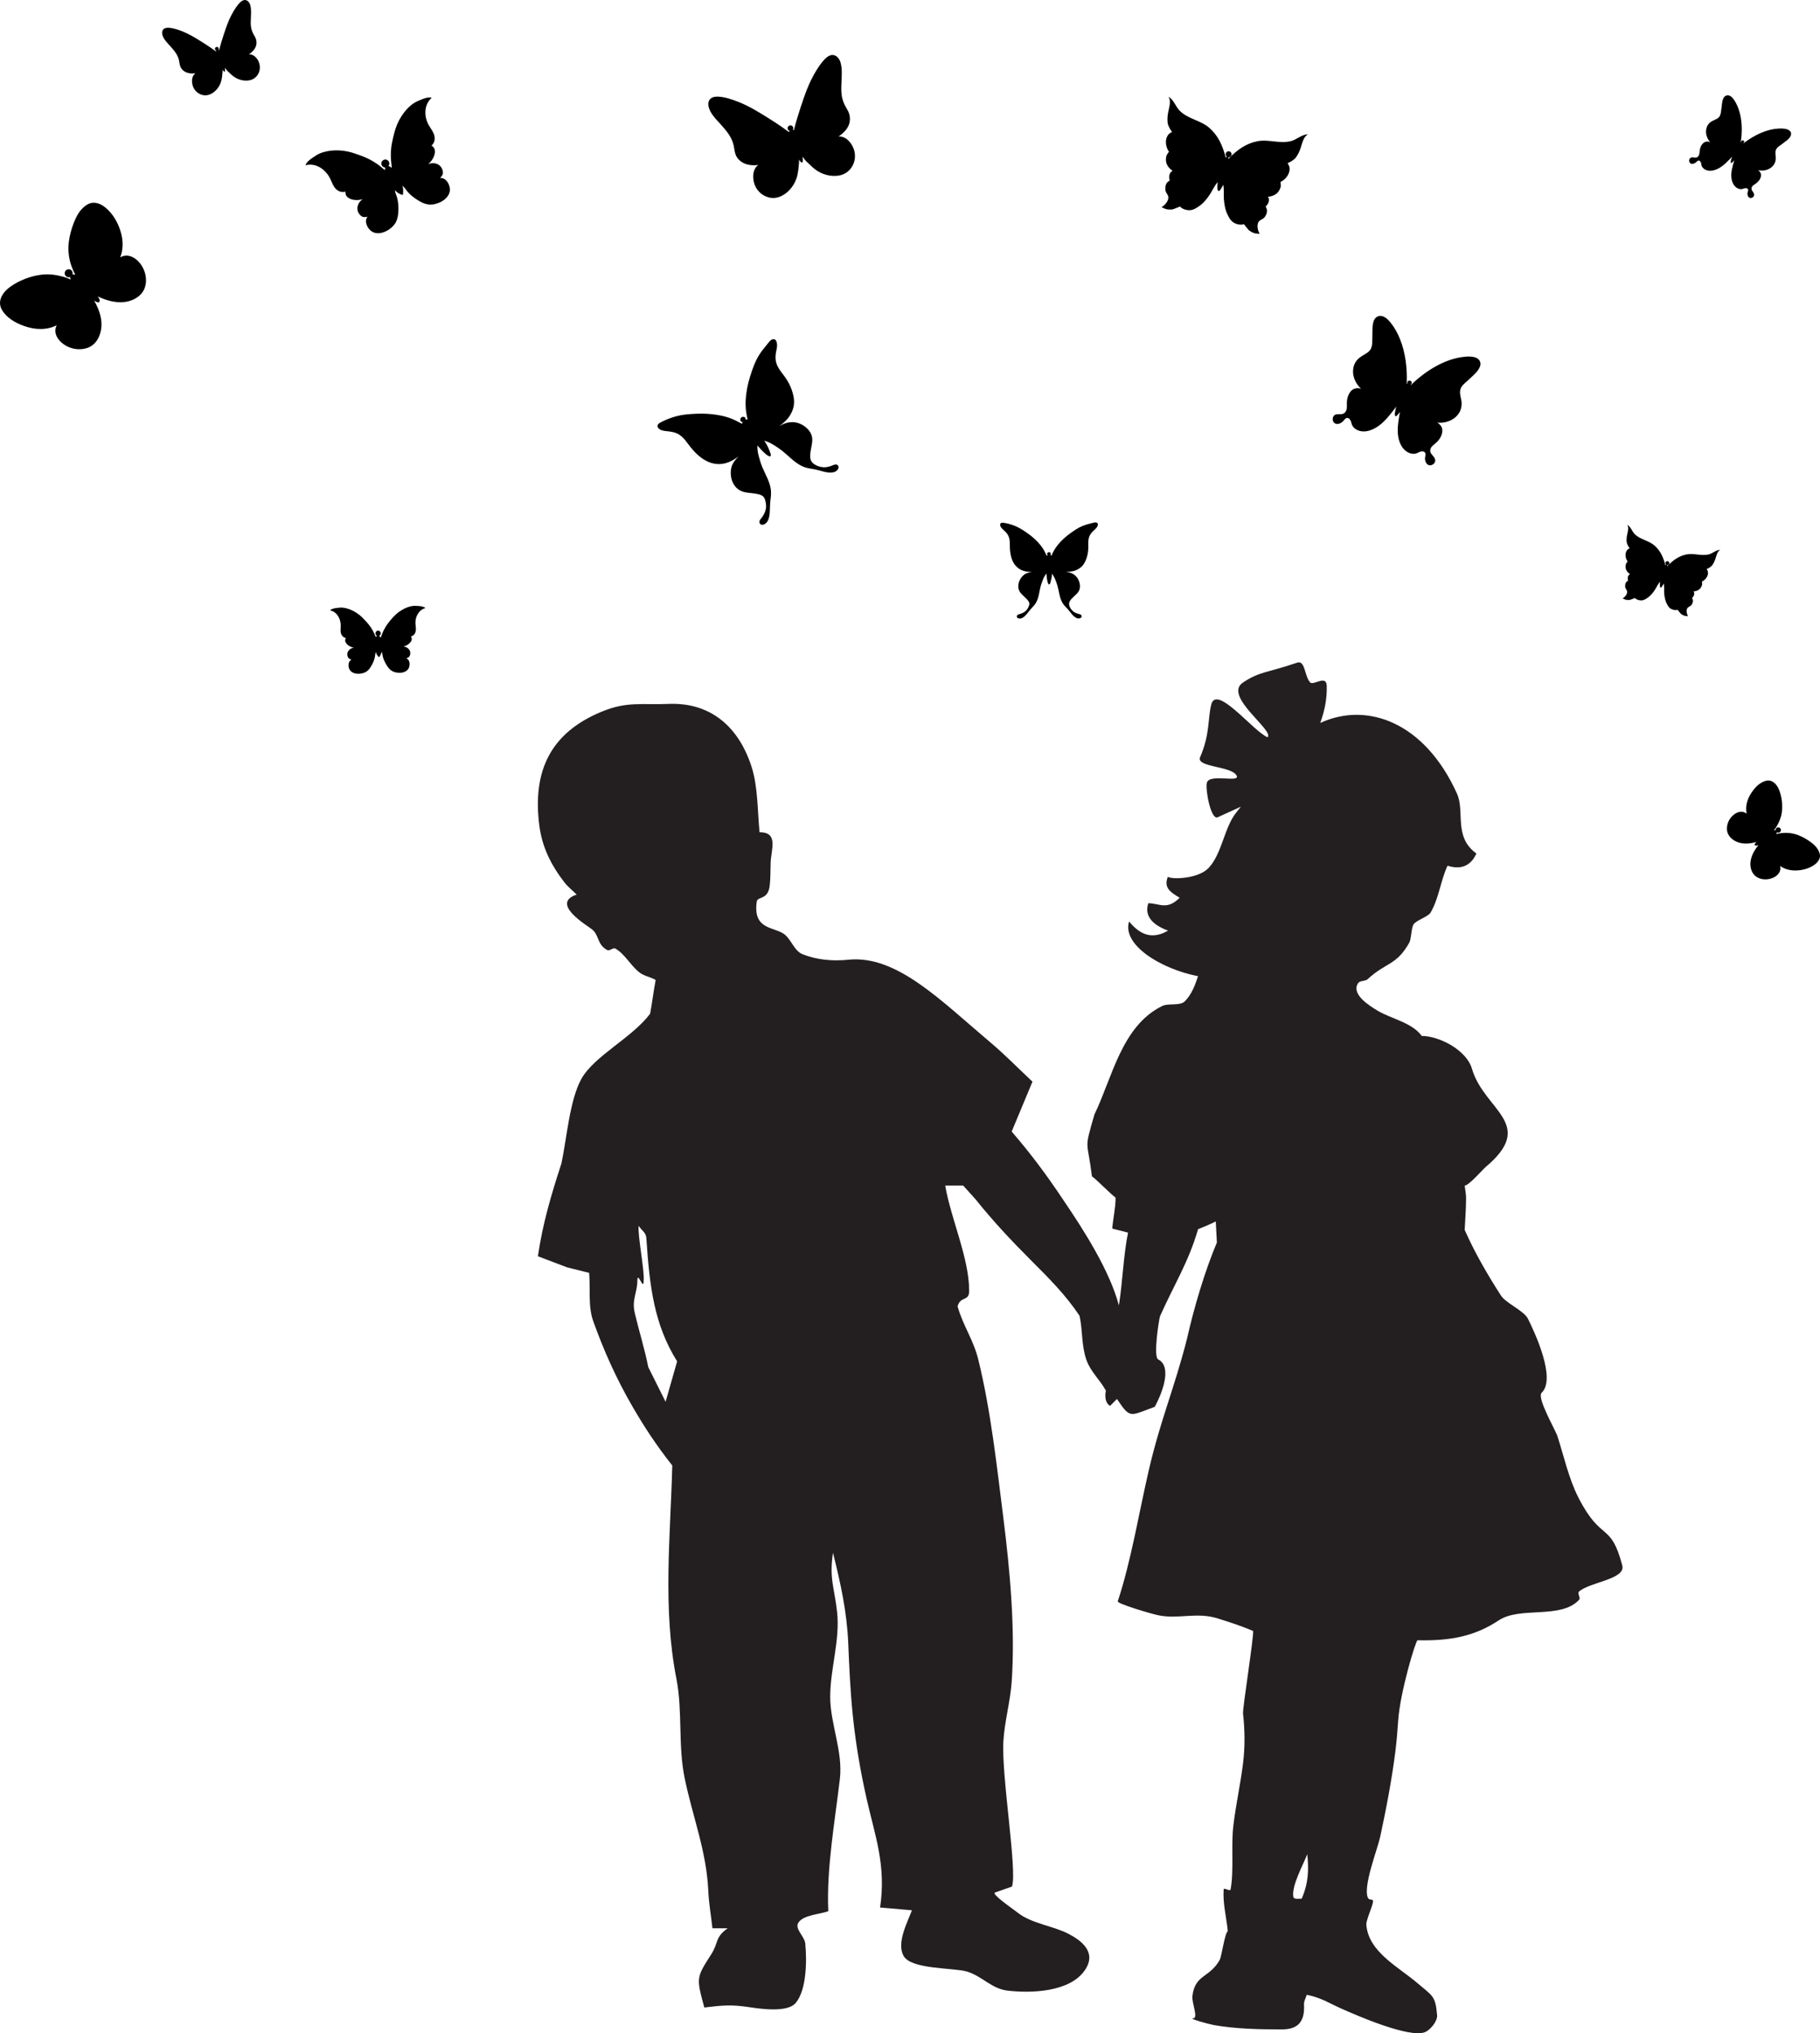 <?xml version="1.0" encoding="utf-8"?>
<!-- Generator: Adobe Illustrator 15.0.0, SVG Export Plug-In . SVG Version: 6.00 Build 0)  -->
<!DOCTYPE svg PUBLIC "-//W3C//DTD SVG 1.1//EN" "http://www.w3.org/Graphics/SVG/1.1/DTD/svg11.dtd">
<svg version="1.1" id="Vrstva_1" xmlns="http://www.w3.org/2000/svg" xmlns:xlink="http://www.w3.org/1999/xlink" x="0px" y="0px"
	 width="1300.779px" height="1452.878px" viewBox="507.151 -365.103 1300.779 1452.878"
	 enable-background="new 507.151 -365.103 1300.779 1452.878" xml:space="preserve">
<path d="M1257.267,29.489c0.672,0.225,1.211,0.978,0.77,1.658c-0.057,0.077-0.154,0.132-0.227,0.198
	c0.069,0.044,0.141,0.083,0.206,0.126c0.237,0.159,0.432,0.352,0.577,0.572c0.555-1.22,1.107-2.45,1.76-3.615
	c0.855-1.538,1.855-2.999,2.976-4.351c2.392-2.911,5.208-5.477,8.243-7.712c2.943-2.17,6.141-4.379,9.563-5.752
	c1.9-0.758,3.87-1.313,5.855-1.773c1.135-0.259,2.937-1.006,4.088-0.429c1.472,0.741,0.491,2.62-0.212,3.564
	c-0.764,1.026-1.873,1.791-2.755,2.725c-1.076,1.132-2.035,2.396-2.538,3.878c-0.835,2.505-0.568,5.082-0.601,7.669
	c-0.036,2.532-0.424,5.114-1.256,7.515c-0.802,2.34-1.964,4.708-3.867,6.345c-1.826,1.599-4.087,2.647-6.482,3.07
	c-1.482,0.264-2.947,0.341-4.413,0.292c0.703,0.114,1.388,0.23,2.068,0.384c3.087,0.692,5.63,2.615,6.968,5.521
	c1.194,2.593,1.593,5.851-0.071,8.339c-1.735,2.587-4.785,4.202-6.271,6.96c-1.324,2.444,0.717,5.702,2.684,7.234
	c1.261,0.983,2.684,1.439,4.21,1.818c0.624,0.154,1.533,0.521,1.662,1.269c0.267,1.632-1.893,2.109-3.104,1.709
	c-1.773-0.577-3.16-2.032-4.292-3.45c-0.788-0.983-1.533-1.999-2.393-2.934c-0.986-1.076-2.041-2.098-2.955-3.235
	c-1.593-2.016-2.458-4.537-3.035-7.015c-0.648-2.779-1.091-5.57-2.029-8.283c-0.849-2.467-1.767-4.906-3.397-6.928
	c-0.02,1.083-0.127,2.148-0.324,3.148c-0.185,0.949-0.412,1.905-0.693,2.84c-0.131,0.445-0.32,1.356-0.799,1.609
	c-1.223,0.631-1.828-4.328-1.895-4.911c-0.115-0.929-0.207-1.878-0.23-2.845c-1.132,1.367-1.956,2.933-2.593,4.592
	c-0.689,1.796-1.368,3.637-1.791,5.504c-0.827,3.587-1.195,7.41-3.019,10.679c-0.932,1.659-2.266,2.978-3.54,4.362
	c-1.129,1.23-2.085,2.575-3.156,3.839c-1.447,1.709-3.667,3.978-6.116,3.017c-1.588-0.604-1.072-2.429,0.373-2.797
	c2.89-0.736,5.342-1.917,6.734-4.729c0.662-1.346,1.311-2.769,0.533-4.214c-0.5-0.911-1.187-1.67-1.906-2.399
	c-1.673-1.72-3.884-3.258-4.93-5.482c-1.877-3.972,0.115-8.921,3.422-11.486c1.62-1.258,3.64-1.692,5.631-2.016
	c-2.944,0.032-5.977-0.391-8.562-1.874c-6.06-3.487-7.319-11.03-7.245-17.43c0.032-2.801-0.182-5.608-1.932-7.938
	c-0.952-1.285-2.156-2.301-3.307-3.395c-0.618-0.588-1.203-1.297-1.513-2.109c-0.542-1.488,0.208-2.62,1.87-2.411
	c2.777,0.352,5.704,1.147,8.303,2.181c2.579,1.016,4.996,2.504,7.312,4.026c2.373,1.565,4.661,3.274,6.757,5.186
	c2.076,1.89,4.004,3.949,5.613,6.257c1.321,1.906,2.283,3.972,3.28,6.042c0.214-0.28,0.47-0.517,0.771-0.675
	c-0.046-0.022-0.082-0.039-0.111-0.077c-0.819-0.264-0.311-1.368,0.187-1.703C1256.449,29.439,1256.88,29.356,1257.267,29.489z"/>
<path d="M1753.479-264.511c0.018,0.012,0.036,0.035,0.046,0.047c0.375,0.455,0.313,1.223-0.287,1.476
	c-0.024,0.013-0.053-0.002-0.068-0.022c-0.021,0.01-0.04,0.012-0.054,0.019c0.045,0.066,0.084,0.13,0.112,0.2
	c0.014,0.026,0.028,0.062,0.038,0.083c4.015-3.09,8.418-5.78,13.072-7.69c3.797-1.553,7.841-2.621,11.957-2.842
	c1.477-0.081,2.992-0.08,4.448,0.164c1.264,0.206,2.739,0.568,3.648,1.533c2.218,2.365-0.153,5.161-2.096,6.709
	c-1.247,0.991-2.528,1.992-3.824,2.923c-1.535,1.091-3.525,2.229-4.132,4.149c-0.66,2.072,0.146,4.172-0.026,6.271
	c-0.123,1.626-0.667,3.206-1.67,4.505c-1.985,2.55-5.335,3.842-8.524,3.759c-0.801-0.028-1.603-0.128-2.392-0.297
	c1.42,1.016,2.338,2.575,1.982,4.429c-0.406,2.141-1.946,4-3.702,5.202c-1.035,0.702-2.381,1.387-2.852,2.629
	c-0.623,1.659,0.477,2.578,1.236,3.871c0.492,0.842,0.689,1.782,0.123,2.637c-0.495,0.731-1.439,1.197-2.322,1.122
	c-1.694-0.135-2.336-2.331-2.06-3.74c0.165-0.853,0.896-2.195,0.017-2.883c-0.811-0.633-1.997-0.437-2.87-0.075
	c-2.929,1.22-5.803-0.604-7.253-3.159c-1.736-3.055-1.752-6.909-1.116-10.283c0.443-2.277,1.091-4.495,1.728-6.718
	c-0.309,0.342-0.628,0.664-0.951,0.98c-0.301,0.283-0.73,0.773-1.17,0.825c-1.127,0.119,0.28-3.473,0.438-3.871
	c0.086-0.219,0.174-0.432,0.264-0.652c-3.39,3.406-6.637,7.197-11.106,9.075c-2.231,0.929-4.758,1.459-7.116,0.691
	c-1.962-0.64-3.648-2.073-3.903-4.217c-0.104-0.86-0.334-1.876-1.062-2.424c-0.977-0.742-1.757,0.058-2.453,0.742
	c-1.041,0.994-2.816,1.822-4.178,1.008c-1.263-0.762-1.264-2.715-0.317-3.712c0.955-1.002,2.558-0.431,3.73-0.415
	c2.134,0.031,2.88-1.849,3.019-3.683c0.127-1.647,0.35-3.203,1.125-4.688c0.658-1.221,1.612-2.435,2.975-2.899
	c1.209-0.418,2.4-0.24,3.495,0.279c-0.225-0.252-0.444-0.531-0.65-0.809c-1.731-2.387-2.721-5.497-2.178-8.438
	c0.25-1.427,0.834-2.8,1.771-3.901c1.369-1.626,3.158-2.315,5.024-3.197c1.059-0.509,2.154-1.112,2.769-2.159
	c0.456-0.747,0.718-1.584,0.863-2.451c0.28-1.631,0.455-3.316,0.677-4.971c0.319-2.473,0.513-6.959,3.693-7.549
	c2.391-0.452,4.247,1.844,5.4,3.621c1.639,2.532,2.813,5.393,3.621,8.281c1.936,6.898,1.966,14.31,0.898,21.416
	c0.168-0.037,0.346-0.054,0.516-0.045c-0.006-0.025-0.015-0.036-0.027-0.059c-0.273-0.276-0.119-0.688,0.158-0.887
	C1752.411-264.93,1753.091-264.92,1753.479-264.511z"/>
<path d="M1697.837,38.292c-0.256-0.253-0.421-0.609-0.421-1.011c0-0.78,0.635-1.406,1.412-1.406c0.783,0,1.412,0.626,1.412,1.406
	c0,0.786-0.629,1.423-1.412,1.423l-0.104,0.016c-0.042,0.248-0.071,0.517-0.077,0.78l0.547-0.483
	c3.837-3.861,7.848-6.838,13.346-7.948c5.402-1.043,10.715,1.362,16.136-0.088c2.612-0.698,5.243-3.291,7.998-3.164
	c-2.126,0.966-2.778,4.158-3.433,6.196c-0.547,1.687-1.297,3.367-2.352,4.79c-0.81,1.088-2.713,2.279-3.984,2.714
	c0.129-0.039,0.864,1.604,0.895,1.78c0.577,3.064-1.648,5.938-4.304,7.229c0.2,0.176,0.228,1.956,0.189,2.147
	c-0.165,0.643-0.481,1.368-0.813,1.934c-0.981,1.621-2.657,2.538-4.497,2.813c-0.271,0.039-0.529,0.072-0.797,0.099
	c1.064,1.621,0.163,3.527-1.15,4.725c0.168-0.17,0.688,1.483,0.689,1.577c0.091,0.769-0.12,1.576-0.428,2.268
	c-0.297,0.643-0.657,1.23-1.185,1.659c-0.673,0.538-1.608,0.819-2.172,1.466c-1.277,1.423-0.662,4.598,0.337,6.015
	c-0.864-0.197-1.748-0.082-2.625-0.367c-0.873-0.281-1.73-0.77-2.437-1.265c-0.37-0.252-2.491-3.015-2.508-3.004
	c-1.557,0.582-3.875-0.005-5.212-0.978c-1.432-1.066-2.242-2.818-2.939-4.406c-0.84-1.895-1.236-4.521-1.382-6.581
	c-0.14-2.186,0.159-4.647-0.315-6.829c-0.063,0.133-0.127,0.265-0.192,0.391c-0.308,0.626-1.368,2.769-2.03,2.604
	c-0.266-0.06-0.417-0.422-0.499-0.938c-0.127-0.907-0.024-2.28,0.096-3.285c-1.558,1.681-2.524,4.026-3.755,5.905
	c-1.145,1.736-2.785,3.812-4.446,5.048c-1.398,1.038-2.961,2.17-4.735,2.384c-1.631,0.197-3.944-0.434-5.015-1.714
	c-0.015-0.022-3.222,1.334-3.653,1.378c-0.859,0.083-1.854,0.083-2.749-0.099c-0.901-0.192-1.621-0.726-2.473-0.972
	c1.577-0.747,3.673-3.203,3.261-5.077c-0.182-0.834-0.838-1.543-1.156-2.334c-0.259-0.637-0.286-1.34-0.22-2.032
	c0.073-0.758,0.29-1.561,0.747-2.181c0.058-0.088,1.307-1.27,1.384-1.039c-0.565-1.692-0.398-3.791,1.315-4.68
	c-0.217-0.154-0.422-0.313-0.637-0.478c-1.473-1.154-2.469-2.769-2.529-4.664c-0.014-0.659,0.068-1.439,0.252-2.076
	c0.044-0.187,0.97-1.73,1.211-1.785c-1.664-2.423-2.183-6.031-0.184-8.404c0.132-0.149,1.579-1.215,1.662-1.11
	c-0.89-1.005-1.953-2.977-2.131-4.324c-0.223-1.763-0.041-3.598,0.32-5.333c0.438-2.088,1.442-5.191,0.066-7.093
	c2.455,1.259,3.471,4.813,5.396,6.702c4.002,3.944,9.811,4.472,13.992,8.037c4.237,3.674,6.267,8.245,7.701,13.485l0.22,0.615
	l0.06,0.247c0.127-0.187,0.369-0.577,0.369-0.577L1697.837,38.292z"/>
<path d="M661.546-328.992c-0.459-0.225-0.773-0.682-0.773-1.225c0-0.753,0.611-1.357,1.365-1.357c0.746,0,1.355,0.604,1.355,1.357
	c0,0.214-0.043,0.418-0.133,0.594l-0.08,0.131c0.18,0.045,0.346,0.11,0.48,0.209c0.145-0.479,0.277-0.961,0.402-1.439
	c0.396-1.593,0.855-3.17,1.322-4.734c0.955-3.143,1.996-6.252,3.057-9.35c1.547-4.478,3.381-8.784,5.857-12.816
	c0.844-1.361,1.721-2.713,2.73-3.96c0.971-1.197,2.109-2.511,3.545-3.17c2.584-1.187,4.646,0.835,5.33,3.241
	c0.832,2.967,0.574,6.147,0.451,9.185c-0.098,2.214-0.223,4.472,0.119,6.663c0.381,2.373,1.301,4.378,2.545,6.41
	c1.875,3.039,1.861,6.598-0.307,9.492c-1.018,1.357-2.32,2.527-3.779,3.461c0.334-0.027,0.66-0.021,0.992,0.028
	c3.441,0.499,5.92,3.976,6.619,7.179c0.781,3.57-0.43,7.328-3.307,9.619c-3.156,2.505-7.754,2.378-11.385,1.07
	c-2.064-0.735-3.834-1.878-5.449-3.351c-0.947-0.868-1.893-1.763-2.809-2.663c-0.707-0.721-1.215-1.479-1.777-2.285
	c0.033,0.395,0.057,0.791,0.07,1.191c0.02,0.428,0.094,1.027-0.105,1.434c-0.352,0.692-1.139-0.313-1.703-1.208
	c0.049,0.466,0.08,0.938,0.043,1.411c-0.236,2.5-0.406,5.186-1.229,7.575c-0.666,1.933-1.736,3.747-3.107,5.268
	c-2.605,2.885-6.359,4.84-10.293,3.73c-3.469-0.973-6.082-3.769-6.898-7.278c-0.662-2.791-0.42-6.399,2.143-8.136
	c-2.648,0.324-5.563,0.121-7.844-1.351c-1.115-0.721-2.066-1.682-2.67-2.863c-0.824-1.604-0.855-3.263-1.225-4.987
	c-0.908-4.219-3.641-7.284-6.445-10.404c-2.117-2.351-4.918-5.069-5.547-8.311c-0.248-1.291-0.068-2.818,1.01-3.72
	c1.027-0.856,2.447-0.982,3.734-0.905c3.35,0.208,6.703,1.39,9.805,2.631c4.789,1.917,9.182,4.603,13.545,7.333
	c2.277,1.423,4.527,2.879,6.736,4.4c1.139,0.779,2.223,1.621,3.355,2.4c0.035,0.033,0.08,0.061,0.121,0.088
	c0.074-0.176,0.176-0.379,0.303-0.533L661.546-328.992z"/>
<path d="M776.402,89.061c-0.553-0.324-0.926-0.939-0.926-1.637c0-1.049,0.854-1.9,1.9-1.9c1.055,0,1.909,0.852,1.909,1.9
	c0,0.73-0.407,1.357-1.003,1.681l-0.094,0.044c0.435,0.424,0.78,0.939,1.017,1.489c0.726-1.808,1.311-3.647,2.202-5.39
	c0.891-1.74,1.891-3.461,3.102-5.01c2.241-2.872,4.652-5.789,7.61-7.965c2.782-2.049,6.085-3.702,9.518-4.301
	c1.643-0.297,3.296-0.165,4.96-0.021c1.535,0.125,3.076,0.362,4.414,1.186c0.109,0.077,0.091,0.291-0.047,0.324
	c-4.716,1.368-7.163,6.449-6.871,11.107c0.131,1.873,0.57,3.861,0.076,5.719c-0.442,1.708-1.684,3.026-3.381,3.416
	c0.362,0.341,0.558,0.912,0.615,1.396c0.131,0.994-0.245,1.901-0.862,2.681c-1.247,1.565-3.093,2.615-5.04,3.109
	c0.22,0,0.449,0.038,0.684,0.099c1.818,0.302,3.565,1.638,4.035,3.406c0.285,1.099,0.205,2.295-0.319,3.317
	c-0.505,0.979-1.401,1.191-2.307,1.599c0.017,0.011,0.017,0.026,0.024,0.038c2.626,1.022,2.736,4.934,1.604,7.087
	c-1.305,2.477-4.381,3.334-6.985,3.208c-1.587-0.077-3.196-0.391-4.603-1.132c-1.445-0.764-2.573-1.956-3.485-3.292
	c-1.868-2.719-3.395-5.865-3.75-9.184c-0.17-0.51-0.34-1.021-0.491-1.527c-0.218,1.412-0.874,2.621-1.665,3.873
	c-0.057,0.088-0.184,0.1-0.26,0.039c-1.127-0.836-1.901-2.22-2.236-3.626c-0.115,0.456-0.241,0.918-0.376,1.368
	c-0.209,3.472-1.665,6.927-3.591,9.783c-0.925,1.39-2.136,2.676-3.693,3.379c-1.326,0.593-2.793,0.944-4.246,1.016
	c-2.555,0.127-5.477-0.599-6.826-2.982c-1.186-2.099-1.219-5.938,1.322-7.07c0-0.016,0.008-0.027,0.017-0.044
	c-0.981-0.379-1.967-0.582-2.476-1.647c-0.461-0.967-0.643-2.121-0.365-3.17c0.462-1.785,2.082-3.197,3.89-3.566
	c0.228-0.064,0.459-0.113,0.665-0.119c-1.994-0.412-4.01-1.352-5.269-2.945c-0.593-0.735-1.055-1.599-0.926-2.564
	c0.053-0.489,0.212-1.065,0.544-1.412c-1.73-0.313-3.04-1.593-3.557-3.307c-0.53-1.741-0.223-3.631-0.192-5.416
	c0.097-4.708-2.438-9.833-7.342-10.998c-0.146-0.038-0.241-0.23-0.088-0.334c1.253-0.868,2.777-1.204,4.279-1.401
	c1.587-0.198,3.211-0.45,4.804-0.247c3.488,0.444,6.922,1.861,9.827,3.813c1.561,1.043,3.024,2.246,4.332,3.604
	c1.39,1.439,2.817,2.883,4.075,4.443c1.188,1.467,2.242,3.065,3.15,4.719c0.799,1.439,1.398,2.949,2.058,4.449
	c0.209-0.384,0.456-0.725,0.741-1.005L776.402,89.061z"/>
<path d="M1776.67,230.895c0.208-0.403,0.364-0.826,0.452-1.265l0.086,0.052c0.599,0.321,1.344,0.314,1.95-0.083
	c0.886-0.582,1.12-1.765,0.55-2.634c-0.579-0.882-1.755-1.132-2.641-0.55c-0.57,0.374-0.879,1.024-0.851,1.666l-0.009,0.128
	c-0.396-0.084-0.818-0.108-1.252-0.065c0.104-0.01,0.36-0.392,0.433-0.481c0.432-0.494,0.834-1.041,1.188-1.615
	c0.493-0.799,0.938-1.633,1.374-2.459c0.865-1.645,1.55-3.375,2.064-5.176c0.291-1.018,0.496-2.086,0.636-3.135
	c0.677-5.155-0.015-10.874-1.859-15.725c-1.503-3.952-4.847-7.904-9.501-6.725c-4.365,1.118-7.695,4.625-10.151,8.209
	c-3.111,4.539-4.839,10.006-3.616,15.341c-2.953-2.539-6.766-1.397-9.552,0.944c-3.022,2.543-4.8,6.493-4.528,10.45
	c0.333,4.612,4.165,7.796,8.313,9.131c4.043,1.305,8.6,0.788,12.716-0.337c-0.061,0.067-0.117,0.13-0.173,0.195
	c-0.31,0.341-1.336,1.298-1.075,1.875c0.322,0.693,1.293,0.561,1.903,0.397c0.291-0.076,0.591-0.19,0.869-0.328
	c-0.069,0.105-0.144,0.203-0.216,0.302c-2.724,3.35-4.978,7.292-5.506,11.583c-0.504,4.026,0.745,8.631,4.327,10.915
	c3.524,2.237,7.994,2.278,11.753,0.617c3.428-1.505,6.168-4.667,5.037-8.482c3.083,2.274,6.986,3.286,10.912,3.278
	c4.859-0.022,10.064-1.383,13.984-4.333c1.648-1.26,3.067-2.934,3.526-4.997c0.457-2.087-0.506-4.324-1.614-6.053
	c-1.378-2.139-3.398-3.836-5.451-5.302c-2.574-1.839-5.361-3.401-8.307-4.535c-2.813-1.092-5.796-1.663-8.822-1.687
	c-1.611-0.014-3.227,0.16-4.826,0.414C1778.077,230.547,1777.378,230.731,1776.67,230.895z"/>
<path d="M1037.608-67.165c1.002-0.325,2.34,0.107,2.403,1.317c0.006,0.146-0.063,0.298-0.094,0.445
	c0.122-0.009,0.232-0.035,0.364-0.037c0.421-0.031,0.83,0.043,1.198,0.181c-0.407-1.974-0.849-3.936-1.098-5.937
	c-0.324-2.616-0.427-5.266-0.29-7.894c0.304-5.653,1.402-11.247,3.063-16.653c1.622-5.242,3.527-10.769,6.415-15.462
	c1.617-2.609,3.504-5.028,5.487-7.368c1.138-1.325,2.644-3.817,4.542-4.141c2.445-0.434,2.946,2.707,2.939,4.473
	c-0.011,1.935-0.664,3.838-0.905,5.745c-0.289,2.31-0.332,4.705,0.407,6.953c1.213,3.762,3.83,6.629,6.103,9.766
	c2.223,3.091,4.037,6.559,5.188,10.188c1.121,3.536,1.811,7.425,0.996,11.106c-0.797,3.567-2.593,6.833-5.094,9.487
	c-1.558,1.643-3.248,3.029-5.059,4.276c0.933-0.477,1.87-0.944,2.833-1.375c4.341-1.922,9.123-1.864,13.327,0.447
	c3.746,2.067,7.137,5.633,7.342,10.126c0.212,4.673-2.02,9.347-1.354,13.992c0.587,4.128,5.942,6.236,9.688,6.332
	c2.392,0.056,4.509-0.661,6.689-1.555c0.896-0.369,2.313-0.74,3.133,0.048c1.78,1.73-0.4,4.243-2.215,4.833
	c-2.659,0.865-5.624,0.357-8.259-0.345c-1.827-0.474-3.626-1.051-5.485-1.411c-2.146-0.417-4.335-0.704-6.456-1.268
	c-3.725-1.005-7.009-3.277-9.915-5.746c-3.271-2.782-6.289-5.749-9.836-8.183c-3.225-2.214-6.501-4.349-10.278-5.342
	c0.951,1.319,1.774,2.706,2.434,4.09c0.62,1.304,1.197,2.673,1.678,4.04c0.241,0.668,0.822,1.94,0.47,2.651
	c-0.905,1.857-6.05-3.589-6.66-4.23c-0.949-1.008-1.913-2.091-2.809-3.219c-0.145,2.648,0.255,5.276,0.967,7.845
	c0.765,2.781,1.593,5.598,2.743,8.246c2.193,5.058,5.171,10.003,5.875,15.574c0.36,2.821-0.07,5.599-0.384,8.418
	c-0.262,2.488-0.218,4.956-0.383,7.44c-0.224,3.349-0.881,8.062-4.7,9.1c-2.443,0.666-3.456-1.987-2.038-3.726
	c2.849-3.463,4.751-7.075,3.917-11.697c-0.4-2.225-0.888-4.521-3.127-5.558c-1.399-0.66-2.903-0.949-4.426-1.204
	c-3.545-0.577-7.599-0.471-10.835-2.212c-5.812-3.123-7.813-10.885-6.11-16.918c0.833-2.958,2.893-5.278,4.997-7.448
	c-3.524,2.666-7.565,4.859-12.004,5.365c-10.412,1.198-18.656-6.767-24.279-14.557c-2.457-3.411-5.212-6.607-9.397-7.857
	c-2.299-0.699-4.649-0.861-7.019-1.153c-1.278-0.154-2.606-0.485-3.697-1.202c-1.987-1.305-2.099-3.34,0.097-4.559
	c3.656-2.053,7.911-3.708,11.965-4.783c4.024-1.068,8.269-1.432,12.404-1.653c4.256-0.228,8.533-0.206,12.782,0.234
	c4.18,0.43,8.354,1.19,12.336,2.544c3.306,1.115,6.305,2.751,9.339,4.362c0.008-0.518,0.12-1.031,0.322-1.501
	c-0.058,0.015-0.12,0.013-0.19,0.011c-1.226,0.406-1.59-1.38-1.285-2.22C1036.573-66.49,1037.026-66.975,1037.608-67.165z"/>
<path d="M1515.624-92.761c0.021,0.014,0.047,0.039,0.073,0.057c0.632,0.611,0.665,1.78-0.189,2.248
	c-0.034,0.027-0.081,0.003-0.108-0.023c-0.02,0.02-0.049,0.03-0.07,0.047c0.067,0.081,0.142,0.178,0.201,0.277
	c0.028,0.035,0.043,0.078,0.07,0.115c5.479-5.266,11.604-9.993,18.235-13.584c5.415-2.942,11.274-5.197,17.375-6.19
	c2.194-0.354,4.435-0.602,6.661-0.486c1.917,0.105,4.17,0.403,5.684,1.7c3.702,3.17,0.605,7.72-2.032,10.341
	c-1.707,1.681-3.444,3.393-5.238,4.987c-2.106,1.881-4.887,3.896-5.485,6.852c-0.642,3.198,0.899,6.2,0.996,9.366
	c0.07,2.435-0.479,4.883-1.77,6.975c-2.539,4.135-7.323,6.609-12.096,6.986c-1.205,0.098-2.41,0.087-3.613-0.036
	c2.281,1.276,3.902,3.453,3.67,6.268c-0.256,3.257-2.24,6.285-4.672,8.361c-1.431,1.227-3.318,2.458-3.825,4.4
	c-0.672,2.557,1.136,3.751,2.474,5.563c0.873,1.171,1.327,2.543,0.615,3.91c-0.618,1.174-1.957,2.012-3.285,2.05
	c-2.546,0.084-3.865-3.092-3.676-5.246c0.11-1.291,0.957-3.42-0.447-4.301c-1.304-0.818-3.039-0.326-4.29,0.359
	c-4.163,2.293-8.741,0.05-11.335-3.529c-3.086-4.277-3.729-10.025-3.316-15.15c0.268-3.468,0.886-6.883,1.467-10.304
	c-0.403,0.551-0.824,1.093-1.259,1.614c-0.394,0.468-0.96,1.275-1.606,1.425c-1.662,0.371-0.15-5.229,0.023-5.837
	c0.086-0.341,0.193-0.683,0.294-1.022c-4.515,5.625-8.728,11.813-15.096,15.333c-3.168,1.756-6.856,2.958-10.495,2.192
	c-3.018-0.638-5.777-2.496-6.512-5.658c-0.285-1.249-0.807-2.738-1.983-3.447c-1.567-0.934-2.605,0.388-3.536,1.507
	c-1.377,1.66-3.886,3.195-6.063,2.185c-1.998-0.921-2.309-3.84-1.068-5.472c1.264-1.655,3.744-1.063,5.498-1.235
	c3.18-0.3,3.986-3.227,3.899-5.988c-0.087-2.458-0.011-4.826,0.917-7.153c0.768-1.938,2.015-3.912,3.957-4.825
	c1.744-0.809,3.546-0.742,5.258-0.146c-0.375-0.347-0.744-0.721-1.092-1.11c-2.972-3.268-4.948-7.736-4.633-12.216
	c0.148-2.164,0.786-4.307,2.009-6.112c1.779-2.637,4.343-3.964,6.981-5.587c1.5-0.918,3.021-2.009,3.776-3.657
	c0.554-1.2,0.81-2.478,0.888-3.791c0.147-2.507,0.139-5.035,0.187-7.538c0.083-3.735-0.347-10.453,4.292-11.859
	c3.496-1.06,6.633,2.061,8.637,4.531c2.863,3.507,5.078,7.578,6.754,11.757c4.011,9.97,5.245,21.024,4.826,31.786
	c0.235-0.083,0.498-0.132,0.76-0.143c-0.024-0.031-0.043-0.058-0.054-0.092c-0.45-0.361-0.294-1.002,0.089-1.35
	C1513.962-93.217,1514.976-93.309,1515.624-92.761z"/>
<path d="M1383.778-253.357c-0.395-0.385-0.634-0.928-0.634-1.517c0-1.169,0.944-2.125,2.117-2.125c1.165,0,2.109,0.956,2.109,2.125
	c0,1.176-0.944,2.132-2.109,2.132l-0.156,0.017c-0.071,0.379-0.099,0.78-0.129,1.181l0.829-0.736
	c5.758-5.784,11.777-10.256,20.025-11.903c8.1-1.577,16.06,2.033,24.2-0.148c3.911-1.038,7.866-4.933,12.003-4.751
	c-3.206,1.455-4.178,6.245-5.158,9.294c-0.809,2.543-1.939,5.059-3.533,7.196c-1.21,1.626-4.064,3.416-5.977,4.07
	c0.193-0.071,1.297,2.4,1.35,2.675c0.868,4.586-2.478,8.899-6.452,10.837c0.28,0.247,0.341,2.934,0.269,3.225
	c-0.235,0.961-0.703,2.048-1.213,2.895c-1.476,2.434-3.978,3.801-6.754,4.219c-0.388,0.061-0.788,0.104-1.174,0.143
	c1.582,2.434,0.24,5.295-1.743,7.092c0.271-0.248,1.027,2.23,1.044,2.367c0.126,1.153-0.17,2.362-0.648,3.406
	c-0.434,0.956-0.975,1.852-1.785,2.483c-1.008,0.807-2.39,1.241-3.241,2.191c-1.919,2.143-0.999,6.905,0.508,9.042
	c-1.302-0.308-2.628-0.138-3.949-0.566c-1.296-0.423-2.596-1.148-3.653-1.895c-0.543-0.379-3.724-4.526-3.754-4.51
	c-2.343,0.885-5.828,0-7.816-1.466c-2.15-1.588-3.368-4.219-4.412-6.609c-1.258-2.845-1.864-6.772-2.073-9.871
	c-0.214-3.28,0.228-6.96-0.47-10.239c-0.096,0.198-0.189,0.401-0.288,0.593c-0.467,0.928-2.055,4.147-3.052,3.9
	c-0.401-0.094-0.629-0.632-0.747-1.406c-0.192-1.357-0.03-3.428,0.14-4.939c-2.322,2.533-3.779,6.053-5.639,8.866
	c-1.708,2.593-4.154,5.713-6.66,7.576c-2.093,1.56-4.441,3.252-7.103,3.571c-2.447,0.291-5.911-0.654-7.515-2.577
	c-0.021-0.027-4.826,2.017-5.496,2.077c-1.285,0.121-2.763,0.121-4.105-0.154c-1.357-0.28-2.434-1.082-3.714-1.455
	c2.362-1.116,5.509-4.813,4.899-7.608c-0.279-1.264-1.271-2.318-1.749-3.51c-0.382-0.968-0.418-1.995-0.324-3.043
	c0.103-1.143,0.437-2.34,1.11-3.285c0.084-0.116,1.963-1.896,2.078-1.549c-0.837-2.538-0.594-5.691,1.98-7.015
	c-0.315-0.23-0.637-0.467-0.953-0.714c-2.205-1.73-3.716-4.147-3.796-6.993c-0.03-0.989,0.107-2.165,0.374-3.12
	c0.074-0.292,1.455-2.593,1.823-2.681c-2.505-3.631-3.287-9.042-0.271-12.607c0.179-0.214,2.349-1.818,2.493-1.659
	c-1.348-1.516-2.947-4.477-3.207-6.498c-0.327-2.643-0.066-5.383,0.478-7.987c0.653-3.142,2.165-7.789,0.104-10.635
	c3.689,1.879,5.202,7.212,8.097,10.052c6.007,5.905,14.714,6.691,20.989,12.053c6.355,5.499,9.394,12.37,11.549,20.226l0.325,0.923
	l0.096,0.368c0.182-0.28,0.544-0.862,0.544-0.862L1383.778-253.357z"/>
<path d="M1071.224-271.637c-0.693-0.33-1.161-1.027-1.161-1.84c0-1.121,0.909-2.033,2.035-2.033c1.137,0,2.046,0.912,2.046,2.033
	c0,0.329-0.071,0.626-0.203,0.895l-0.123,0.192c0.266,0.066,0.516,0.169,0.738,0.313c0.201-0.715,0.398-1.434,0.576-2.148
	c0.605-2.39,1.289-4.752,2.003-7.107c1.42-4.713,2.983-9.377,4.581-14.024c2.318-6.713,5.063-13.167,8.792-19.227
	c1.253-2.054,2.571-4.075,4.093-5.943c1.453-1.791,3.158-3.769,5.309-4.751c3.893-1.775,6.974,1.258,7.99,4.861
	c1.256,4.443,0.876,9.229,0.678,13.776c-0.145,3.317-0.334,6.702,0.195,9.997c0.559,3.561,1.939,6.56,3.813,9.613
	c2.805,4.555,2.785,9.898-0.461,14.238c-1.533,2.039-3.483,3.791-5.675,5.203c0.503-0.051,0.991-0.039,1.5,0.031
	c5.155,0.754,8.86,5.967,9.915,10.773c1.189,5.355-0.648,10.98-4.966,14.42c-4.729,3.762-11.632,3.57-17.067,1.614
	c-3.093-1.109-5.74-2.823-8.162-5.031c-1.438-1.297-2.847-2.637-4.217-3.994c-1.071-1.065-1.832-2.214-2.681-3.428
	c0.05,0.593,0.094,1.187,0.118,1.78c0.027,0.653,0.141,1.543-0.17,2.164c-0.525,1.032-1.7-0.473-2.543-1.818
	c0.063,0.697,0.106,1.4,0.043,2.121c-0.332,3.74-0.599,7.771-1.821,11.349c-1.005,2.916-2.606,5.63-4.663,7.915
	c-3.914,4.322-9.539,7.257-15.443,5.592c-5.195-1.461-9.133-5.663-10.355-10.909c-0.982-4.196-0.621-9.607,3.208-12.222
	c-3.963,0.494-8.321,0.191-11.761-2.021c-1.658-1.066-3.09-2.516-3.996-4.285c-1.23-2.406-1.286-4.889-1.844-7.492
	c-1.354-6.317-5.451-10.921-9.651-15.585c-3.187-3.537-7.391-7.63-8.33-12.481c-0.382-1.943-0.112-4.223,1.517-5.58
	c1.538-1.285,3.663-1.472,5.597-1.362c5.03,0.319,10.063,2.088,14.703,3.944c7.202,2.885,13.779,6.916,20.329,11.008
	c3.412,2.138,6.796,4.313,10.103,6.592c1.703,1.176,3.337,2.435,5.029,3.609c0.063,0.045,0.132,0.088,0.197,0.133
	c0.091-0.259,0.259-0.561,0.432-0.809L1071.224-271.637z"/>
<path d="M782.356-245.392c-0.969-0.065-1.88-0.622-2.35-1.553c-0.713-1.413-0.141-3.122,1.274-3.835
	c1.4-0.706,3.114-0.15,3.826,1.263c0.485,0.961,0.378,2.086-0.208,2.91l-0.086,0.129c0.856,0.283,1.658,0.733,2.363,1.319
	c-0.254-2.911-0.71-5.775-0.696-8.705c0.016-2.942,0.189-5.921,0.767-8.803c1.062-5.371,2.33-10.908,4.823-15.826
	c2.335-4.61,5.645-9.06,9.821-12.182c2.008-1.505,4.321-2.45,6.634-3.376c2.139-0.869,4.38-1.593,6.722-1.384
	c0.201,0.022,0.318,0.32,0.164,0.458c-5.398,5.011-5.24,13.477-1.702,19.505c1.424,2.426,3.353,4.8,3.955,7.609
	c0.56,2.591-0.203,5.209-2.218,6.864c0.714,0.213,1.35,0.846,1.768,1.448c0.849,1.251,0.952,2.719,0.654,4.185
	c-0.607,2.934-2.37,5.595-4.638,7.563c0.299-0.138,0.618-0.244,0.975-0.325c2.63-0.822,5.882-0.229,7.696,1.839
	c1.133,1.274,1.826,2.93,1.821,4.655c-0.008,1.641-1.071,2.54-2.008,3.695c0.017,0.009,0.035,0.019,0.057,0.038
	c4.21-0.412,6.995,4.753,6.939,8.405c-0.076,4.204-3.629,7.423-7.201,9.016c-2.168,0.97-4.539,1.637-6.932,1.589
	c-2.446-0.04-4.752-0.883-6.876-2.045c-4.35-2.39-8.508-5.566-11.229-9.779c-0.584-0.554-1.144-1.127-1.687-1.709
	c0.646,2.037,0.592,4.107,0.38,6.317c-0.012,0.147-0.188,0.255-0.323,0.231c-2.071-0.37-4.039-1.704-5.45-3.354
	c0.162,0.693,0.305,1.39,0.427,2.085c2.068,4.79,2.457,10.406,1.813,15.53c-0.32,2.481-1.071,5.031-2.676,7.01
	c-1.383,1.706-3.099,3.168-5.011,4.244c-3.331,1.889-7.731,2.896-11.154,0.611c-2.997-2.008-5.644-7.139-3.003-10.359
	c0-0.03,0.007-0.04,0.004-0.063c-1.579,0.151-3.026,0.537-4.434-0.545c-1.278-0.979-2.293-2.4-2.635-3.993
	c-0.58-2.704,0.63-5.701,2.807-7.408c0.26-0.242,0.521-0.454,0.804-0.614c-2.942,0.794-6.278,0.908-9.049-0.377
	c-1.284-0.595-2.481-1.431-2.973-2.813c-0.245-0.7-0.433-1.561-0.217-2.272c-2.54,0.765-5.154-0.07-7.001-2.012
	c-1.881-1.974-2.753-4.714-3.908-7.128c-3.064-6.372-9.92-11.521-17.268-9.773c-0.218,0.054-0.489-0.135-0.351-0.383
	c1.103-2.014,2.909-3.492,4.793-4.754c1.984-1.352,3.993-2.784,6.273-3.589c4.959-1.763,10.521-2.181,15.731-1.536
	c2.796,0.349,5.563,0.972,8.227,1.898c2.833,0.989,5.732,1.97,8.47,3.198c2.576,1.173,5.069,2.599,7.414,4.19
	c2.036,1.391,3.854,3.021,5.749,4.582c0.011-0.651,0.111-1.287,0.315-1.85L782.356-245.392z"/>
<path d="M560.969-168.802c-0.659-0.151-1.334-0.219-2.005-0.178l0.038-0.155c0.248-0.986-0.04-2.073-0.842-2.807
	c-1.163-1.063-2.963-0.984-4.033,0.186c-1.063,1.161-0.986,2.965,0.176,4.029c0.771,0.705,1.819,0.909,2.75,0.625l0.189-0.035
	c0.015,0.609,0.142,1.235,0.356,1.848c-0.049-0.142-0.695-0.371-0.844-0.452c-0.897-0.46-1.834-0.836-2.791-1.132
	c-1.344-0.419-2.722-0.752-4.102-1.084c-2.713-0.655-5.472-1.01-8.262-1.086c-1.612-0.045-3.223,0.04-4.814,0.233
	c-7.732,0.914-15.793,4.028-22.164,8.515c-5.184,3.647-9.711,9.962-6.263,16.284c3.225,5.924,9.548,9.485,15.677,11.731
	c7.755,2.843,16.333,3.331,23.64-0.407c-2.603,5.229,0.469,10.351,4.895,13.529c4.827,3.464,11.214,4.581,16.872,2.719
	c6.576-2.174,9.789-8.931,10.207-15.452c0.402-6.363-2.023-12.8-5.191-18.363c0.117,0.059,0.228,0.119,0.345,0.186
	c0.618,0.324,2.385,1.461,3.114,0.869c0.914-0.73,0.339-2.087-0.109-2.915c-0.221-0.41-0.502-0.788-0.799-1.154
	c0.169,0.068,0.342,0.147,0.514,0.212c5.867,2.726,12.443,4.547,18.88,3.729c6.036-0.761,12.281-4.282,14.267-10.325
	c1.948-5.953,0.354-12.469-3.444-17.318c-3.452-4.414-9.064-7.231-14.19-4.193c2.16-5.331,2.199-11.378,0.726-17.067
	c-1.827-7.059-5.715-14.121-11.46-18.723c-2.436-1.942-5.389-3.394-8.565-3.284c-3.208,0.098-6.11,2.324-8.191,4.566
	c-2.609,2.803-4.335,6.373-5.699,9.897c-1.725,4.416-2.97,9.039-3.539,13.754c-0.533,4.489-0.264,9.043,0.813,13.432
	c0.583,2.364,1.421,4.647,2.393,6.873C559.938-170.72,560.466-169.758,560.969-168.802z"/>
<path fill-rule="evenodd" clip-rule="evenodd" fill="#231F20" d="M1666.615,753.522c-8.344-31.712-14.861-16.116-31.434-48.669
	c-6.773-13.311-10.312-29.405-14.857-43.577c-1.478-4.615-15.01-27.686-11.326-31.17c10.478-9.946-4.687-42.659-9.816-52.92
	c-2.906-5.817-16.153-11.211-19.451-16.82c-9.83-15.309-18.372-30.053-25.747-46.608c0.339-7.598,0.997-15.184,0.997-22.781
	c0-2.982-0.658-5.938-0.997-8.91c2.976,0,12.785-11.404,15.054-13.309c36.654-30.884-1.197-40.331-9.887-70.22
	c-3.931-13.508-23.646-23.396-35.854-23.396c-6.813-9.536-22.125-12.343-31.65-18.116c-5.531-3.362-18.967-11.536-13.899-19.518
	c1.351-2.114,5.098-1.258,6.93-2.96c12.922-12.008,20.648-9.756,29.704-26.065c1.516-2.736,1.389-10.255,2.975-12.936
	c1.774-3.021,10.574-5.554,12.296-8.603c6.169-10.893,6.899-22.165,12.068-33.442c11.495,3.714,17.598-1.852,20.616-8.723
	c-16.56-12.02-8.001-29.85-13.887-42.842c-23.094-51.059-64.223-65.742-97.433-50.565c-0.085,0.039-0.184,0.088-0.269,0.122
	c3.07-8.459,4.91-17.216,4.65-26.499c-0.223-8.246-9.545,0.066-11.898-2.511c-4.087-4.46-3.475-16.034-9.213-14.09
	c-21.903,7.47-26.54,6.146-38.695,14.156c-14.651,9.657,22.543,34.201,17.5,39.172c-9.98-4.044-36.526-38.124-40.237-23.396
	c-2.593,10.289-0.813,21.056-7.959,37.606c-3.106,7.202,21.561,6.251,25.856,12.816c4.026,6.152-19.463-1.582-21.072,5.585
	c-1.143,5.137,3.01,26.785,7.772,24.555c5.405-2.527,11.015-4.988,16.558-7.548c-0.945,1.203-1.995,2.538-3.221,4.043
	c-8.777,10.909-10.164,29.438-19.813,39.71c-7.342,7.816-26.102,8.35-29.174,6.333c-2.747,7.316,0.785,10.503,8.479,14.963
	c-9.053,9.081-14.321,4.054-22.383,3.896c-2.996,8.574,2.422,15.396,14.088,19.583c-10.495,6.136-19.26,3.972-27.867-6.52
	c-5.158,16.414,22.096,33.772,49.301,39.116c-2.208,6.609-4.646,13.118-9.442,17.925c-3.502,3.499-11.745,1.181-16.188,3.362
	c-29.039,14.265-35.708,51.355-48.434,77.513c-7.577,26.521-5.183,16.887-1.779,44.16c4.29,3.29,12.618,11.976,16.902,15.271
	c0,7.459-1.774,14.639-2.384,22.065c3.304,0.995,7.992,1.978,11.288,2.966c-3.175,15.068-3.999,36.174-6.542,51.949
	c-6.625-24.796-24.747-53.316-39.99-75.706c-11.574-17.364-23.005-32.734-36.632-48.511c4.947-11.887,9.902-23.769,14.854-35.656
	c-9.906-9.234-19.35-18.979-29.709-27.724c-36.197-30.542-67.432-62.946-101.98-59.397c-10.912,1.126-22.5,0.154-32.68-3.955
	c-6.281-2.549-8.104-11.278-13.861-14.864c-7.543-4.702-21.676-3.115-18.809-22.764c0.557-3.823,8.003-0.94,9.231-11.212
	c0.628-5.241,0.491-11.239,0.673-16.513c0.32-9.552,5.845-21.792-7.927-21.792c-1.533-15.353-1.058-32.876-5.936-47.521
	c-10.55-31.641-32.663-45.33-59.284-44.176c-19.072,0.813-29.337-1.994-47.651,5.559c-36.568,15.101-49.49,42.374-44.558,81.195
	c1.988,15.573,8.402,28.345,17.825,40.594c2.557,3.329,5.94,5.944,8.905,8.91c-19.026,6.312,6.951,21.697,10.895,24.79
	c5.32,4.17,3.596,10.883,10.893,14.81c1.77,0.956,4.2-1.978,5.941-0.988c6.584,3.763,10.665,11.816,16.837,16.793
	c3.56,2.883,7.915,3.273,11.876,5.586c-1.321,6.943-2.645,17.232-3.961,24.154c-12.87,17.171-39.715,29.954-49.026,46.389
	c-8.464,14.952-10.596,43.056-14.345,60.552c-7.457,22.961-13.3,42.533-16.829,66.336c6.933,2.642,13.862,5.284,20.795,7.921
	c5.281,1.318,10.558,2.642,15.843,3.955c0.988,11.558-0.948,23.741,2.966,34.661c7.68,21.374,16.443,40.87,27.727,60.397
	c8.965,15.523,17.622,28.531,28.712,42.578c-1.318,51.113-6.956,101.7,2.97,152.473c4.535,23.198,1.021,47.625,5.946,71.285
	c5.74,27.647,15.499,51.586,16.831,80.206c0.407,8.965,1.975,17.819,2.97,26.735c3.631,0,7.265,0,10.887,0
	c-9.313,6.646-6.246,10.009-11.882,18.809c-10.609,16.578-10.618,16.436-4.819,37.804c13.443-1.659,19.747-2.147,32.544-0.182
	c7.583,1.165,26.768,3.929,32.679-2.966c8.11-9.476,8.048-31.059,6.93-42.577c-0.514-5.191-7.759-10.454-4.952-14.854
	c3.584-5.642,15.139-5.922,21.412-8.224c-1.453-30.377,5.007-66.198,8.292-94.752c2.238-19.353-6.935-39.369-6.935-58.414
	c0-20.017,7.086-40.342,4.948-60.397c-1.895-17.787-5.778-23.813-2.96-42.572c5.384,21.562,9.948,42.172,10.888,64.364
	c1.472,34.699,2.784,65.517,13.26,111.879c5.828,25.791,14.021,47.203,9.506,77.233c7.598,0.648,15.189,1.308,22.775,1.983
	c-3.264,8.707-11.195,23.368-5.941,32.656c5.529,9.789,36.035,8.307,45.297,11.146c11.099,3.389,17.441,12.25,28.966,13.612
	c16.781,1.988,44.791,1.158,55.444-14.854c8.278-12.403-2.191-20.728-11.881-25.736c-11.195-5.79-26.505-7.296-36.315-15.144
	c-2.937-2.348-19.149-13.333-16.158-14.377l12.052-4.229c4.04-10.448-7.619-79.244-6.108-103.892
	c0.871-14.288,4.937-28.268,5.94-42.566c2.626-37.354-1.279-79.954-5.94-116.834c-4.737-37.48-8.866-76.131-17.825-112.869
	c-3.67-15.022-10.615-23.576-14.912-38.431c1.97-7.585,8.276-3.223,8.276-11.073c0-23.423-12.914-51.031-17.122-75.257
	c4.287,0,8.574,0,12.87,0c2.966,3.308,5.946,6.609,8.907,9.905c12.459,15.567,25.513,29.459,39.608,43.565
	c12.736,12.733,24.643,24.576,34.647,39.605c2.283,10.635,1.292,21.424,4.958,31.685c2.98,8.355,9.603,13.98,13.856,21.78
	c0,0-1.977,7.921,2.975,10.894c1.643-1.653,3.302-3.301,4.944-4.949c9.723,14.563,9.138,12.041,27.024,5.608
	c4.443-8.174,13.133-28.366,2.427-33.887c-3.551-1.831,0.344-27.23,1.27-30.757c10.291-23.038,20.38-38.622,27.229-62.265
	c4.326-1.725,8.503-3.461,12.664-5.543c0.268,5.021,0.521,10.03,0.789,15.046c-8.783,20.874-16.408,46.747-21.369,68.867
	c-9.138,35.745-18.813,57.465-27.227,93.587c-6.806,29.235-12.709,65.249-22.248,93.95c-0.543,1.654,23.838,8.921,29.004,9.965
	c14.461,2.955,27.393-2.45,42.263,2.197c8.879,2.774,16.883,5.367,25.466,8.992c0.654,3.637-7.589,55.321-7.188,58.997
	c1.308,11.761,1.469,23.878,0,35.64c-1.854,14.854-5.137,29.553-6.93,44.549c-1.733,14.475,0.544,32.268-1.98,45.555
	c-0.305,1.621-4.851-1.647-4.949,0c-0.664,9.932,1.969,19.804,2.964,29.696c-2.31,1.988-4.346,18.095-5.84,20.737
	c-7.262,12.854-17.604,10.189-19.45,25.669c-0.597,4.917,4.504,15.985,0.475,15.985c-3.686,0,10.964,4.082,14.592,4.746
	c15.516,2.823,32.987,3.152,48.849,3.152c11.689,0,16.505-5.607,15.843-17.819c-0.141-2.384,1.313-4.608,1.982-6.927
	c11.033,2.373,15.068,5.604,24.747,9.904c10.906,4.855,48.397,21.242,59.661,16.831c3.878-1.511,9.085-7.889,8.744-12.041
	c-1.153-14.15-3.364-13.849-13.881-22.868c-13.914-11.931-35.101-22.324-36.705-41.787c-0.271-3.352,4.406-13.034,4.758-16.374
	c0.313-2.956-2.692-0.396-3.813-3.384c-3.164-8.492,7.083-34.459,8.959-43.149c4.313-20.006,8.353-41.083,10.896-61.392
	c0.895-7.223,1.488-14.507,1.971-21.78c1.352-20.077,12.539-57.315,13.832-57.282c23.901,0.576,41.166-3.038,58.049-14.233
	c15.323-10.156,44.355-0.609,57.391-14.661c1.34-1.445-1.48-4.626,0-5.939C1643.401,765.35,1669.226,763.427,1666.615,753.522z
	 M982.859,636.552c-4.128-8.246-8.254-16.496-12.371-24.747c-2.645-13.217-6.531-25.5-9.621-38.49
	c-2.355-9.888,1.816-14.602,1.816-23.363c0-7.339,4.493,7.734,4.493,0.406c0.92-6.416-4.456-33.135-3.541-39.539
	c2.294,3.664,5.19,4.576,5.479,8.898c2.332,35.354,5.729,61.947,21.994,87.968C988.36,617.309,985.611,626.928,982.859,636.552z
	 M1437.504,991.597c-1.992,0-5.582,0.711-5.973-1.24c-1.521-7.61,7.198-23.354,9.953-30.516
	C1442.618,971.302,1442.318,980.433,1437.504,991.597z"/>
</svg>
